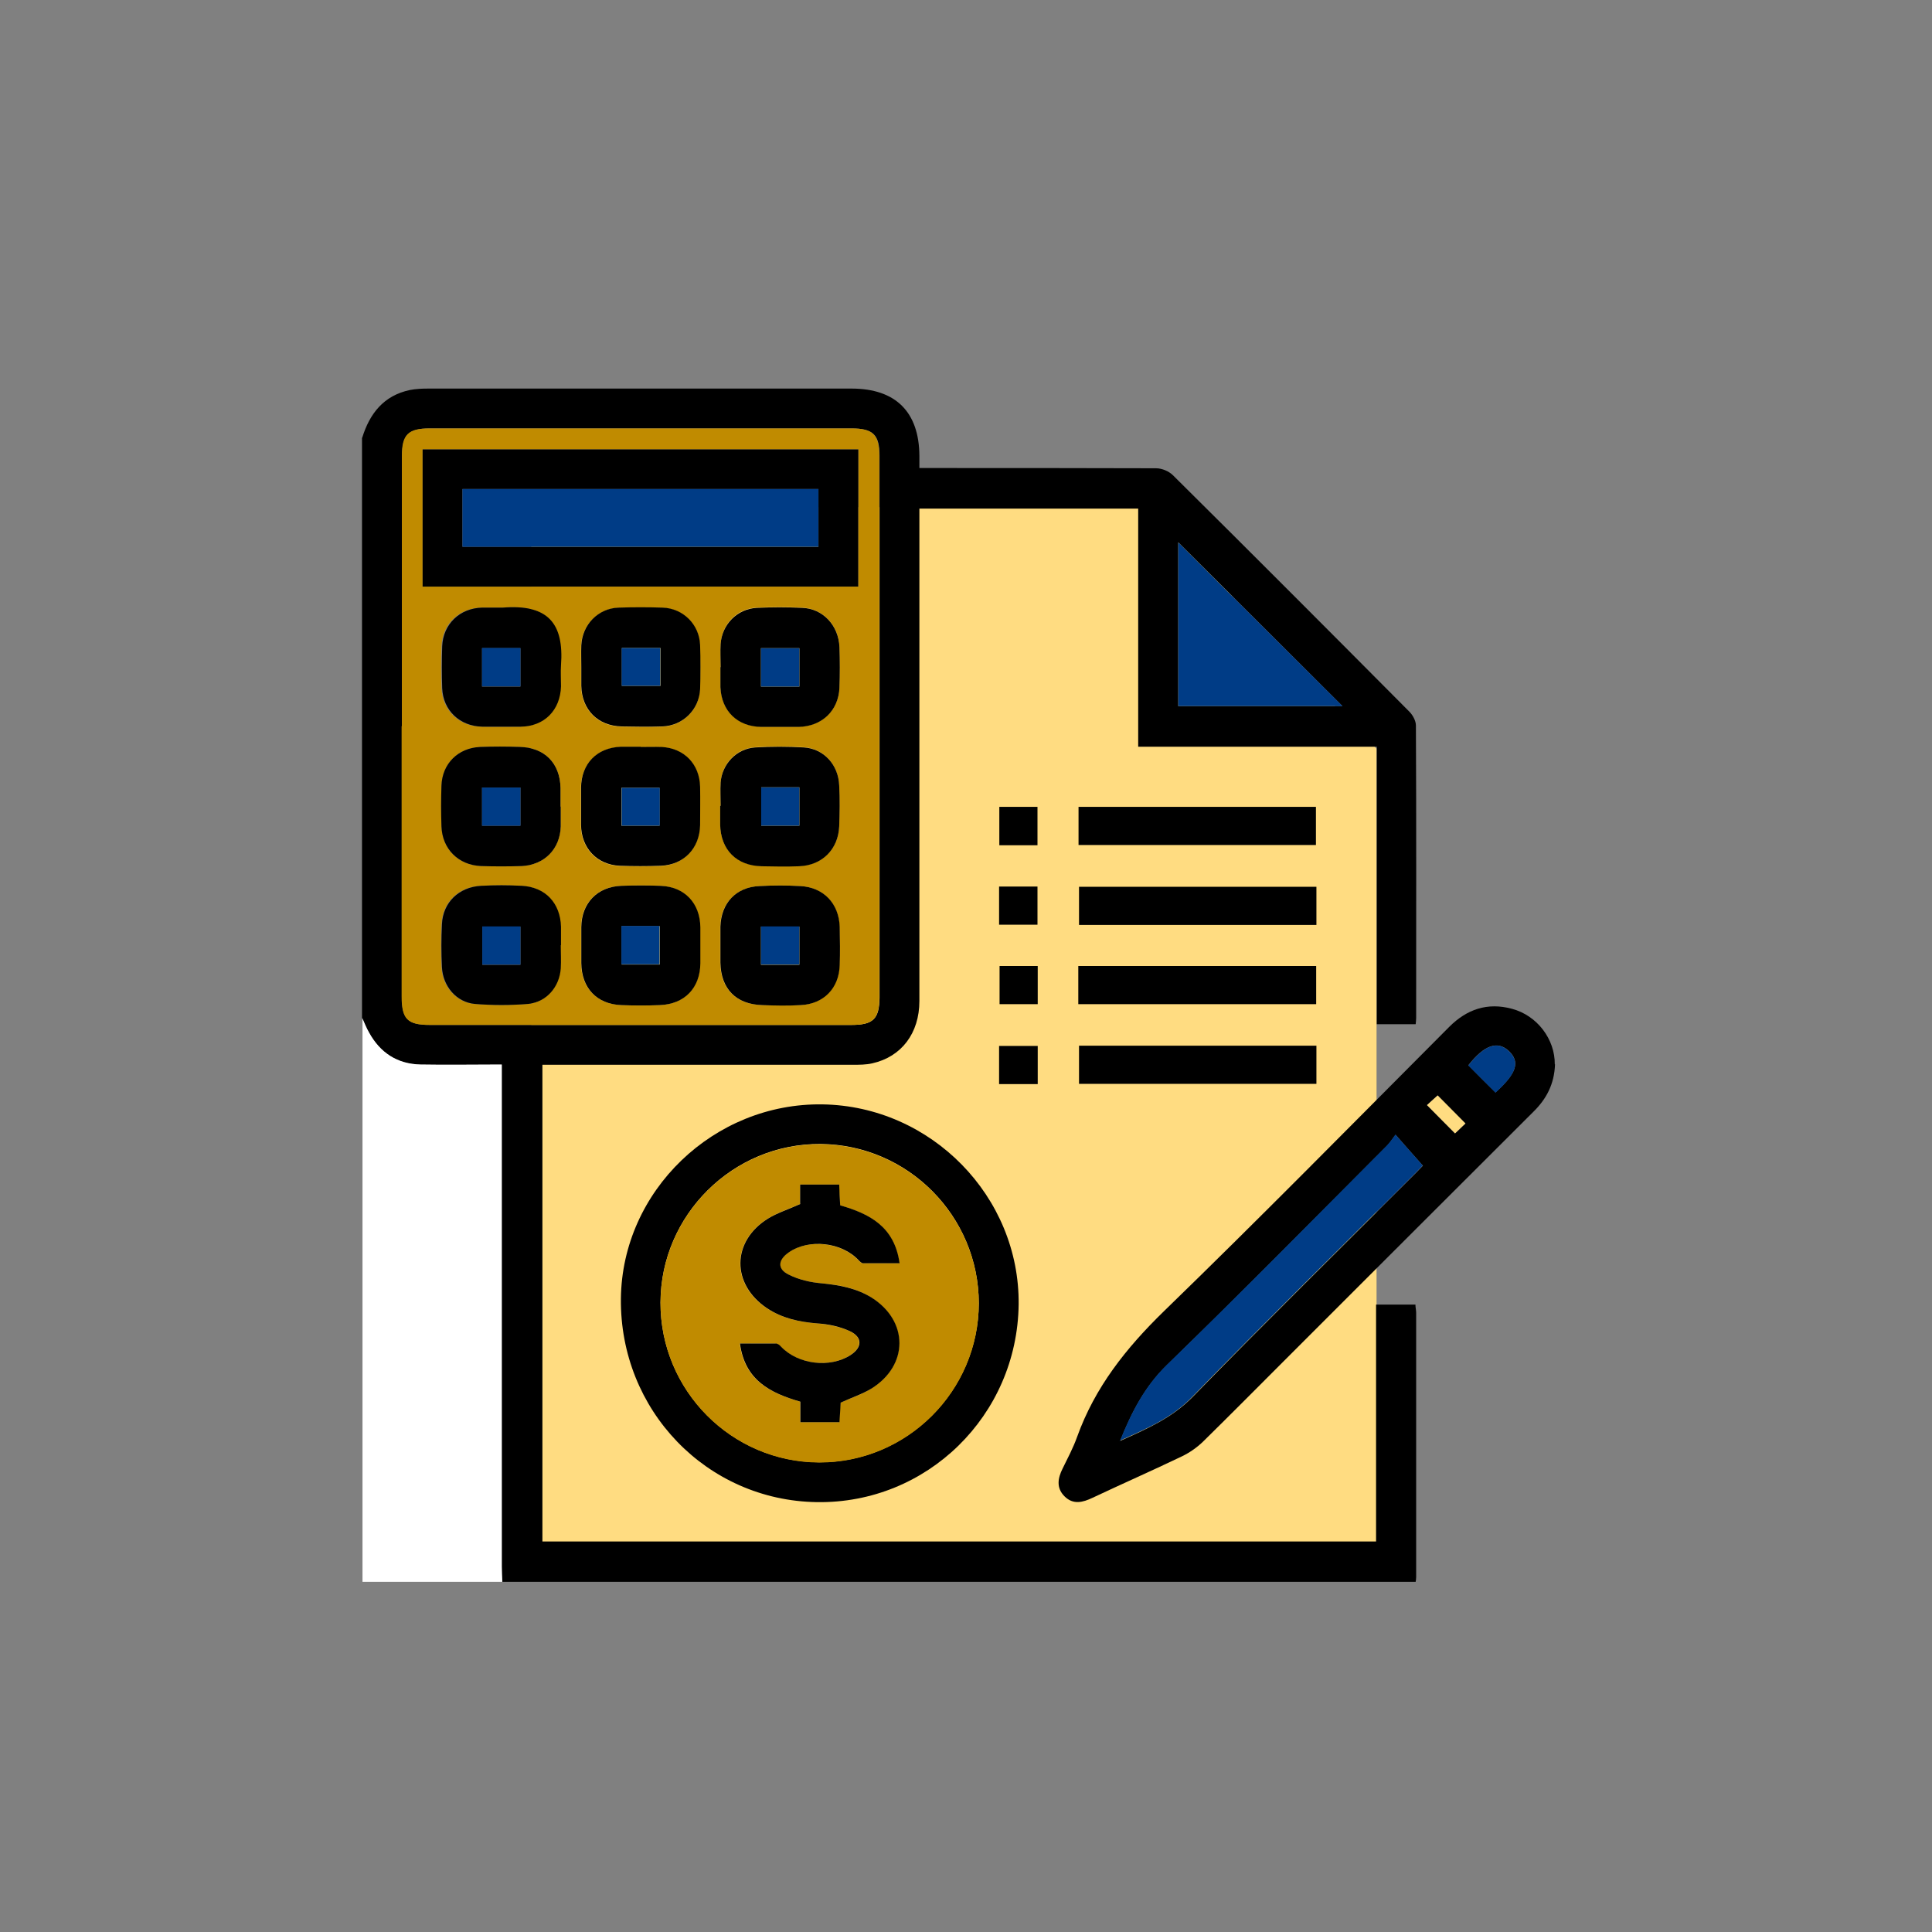 <?xml version="1.0" encoding="UTF-8"?><svg id="Layer_1" xmlns="http://www.w3.org/2000/svg" viewBox="0 0 80 80"><rect x="0" y="0" width="80" height="80" fill="#808080" stroke="none"/><defs><style>.cls-1{fill:#fff;}.cls-2{fill:#c08b00;}.cls-3{fill:#ffdc81;}.cls-4{fill:#003c86;}</style></defs><polygon class="cls-3" points="57 64 22 64 22 21 47.9 21 52.14 26 57 31 57 64"/><g><path d="M15,18.12c.31-1,.89-1.74,1.97-1.97,.25-.05,.51-.06,.77-.06,5.84,0,11.68,0,17.52,0,1.83,0,2.8,.97,2.81,2.79,0,.14,0,.29,0,.5,.21,0,.4,0,.58,0,3.07,0,6.14,0,9.22,.01,.24,0,.53,.12,.7,.29,3.28,3.25,6.54,6.52,9.79,9.79,.14,.14,.27,.38,.27,.57,.02,4.04,.01,8.07,.01,12.11,0,.08-.01,.16-.02,.26h-1.61v-11.49h-9.88v-9.86h-9.06c0,.19,0,.37,0,.56,0,6.61,0,13.22,0,19.83,0,1.33-.74,2.31-1.95,2.58-.26,.06-.54,.06-.81,.06-4.09,0-8.17,0-12.26,0h-.59v19.74H56.98v-9.81h1.63c0,.12,.03,.23,.03,.34,0,3.65,0,7.3,0,10.95,0,.06-.01,.13-.02,.19H20.79c0-.21-.02-.42-.02-.63,0-6.72,0-13.44,0-20.16v-.63c-1.17,0-2.27,.02-3.36,0-.97-.02-1.68-.49-2.14-1.33-.11-.19-.19-.4-.28-.6,0-8.01,0-16.02,0-24.02Zm1.64,11.95c0,3.73,0,7.46,0,11.19,0,.94,.24,1.18,1.16,1.18,5.82,0,11.64,0,17.46,0,.9,0,1.15-.25,1.16-1.14,0-7.47,0-14.95,0-22.42,0-.88-.26-1.14-1.16-1.14-5.82,0-11.64,0-17.46,0-.89,0-1.15,.26-1.15,1.14,0,3.73,0,7.46,0,11.19Zm38.95-.83c-2.26-2.26-4.56-4.55-6.8-6.78v6.78h6.8Z"/><path class="cls-1" d="M15,42.15c.09,.2,.17,.41,.28,.6,.46,.84,1.17,1.31,2.14,1.33,1.09,.02,2.18,0,3.36,0v.63c0,6.72,0,13.44,0,20.16,0,.21,.01,.42,.02,.63h-5.79c0-7.78,0-15.57,0-23.35Z"/><path d="M64.39,44.07c-.03,.83-.36,1.44-.9,1.97-3.46,3.45-6.92,6.91-10.37,10.36-1.1,1.1-2.2,2.21-3.31,3.3-.25,.24-.55,.45-.86,.6-1.23,.59-2.48,1.14-3.71,1.72-.4,.19-.8,.3-1.16-.06-.35-.35-.28-.75-.08-1.15,.21-.43,.44-.86,.6-1.31,.74-2.06,2.03-3.68,3.59-5.2,3.99-3.87,7.89-7.84,11.82-11.78,.73-.73,1.58-1.02,2.59-.75,1.06,.28,1.79,1.27,1.78,2.3Zm-18.02,15.6c1.14-.51,2.16-.96,3.01-1.82,3.05-3.13,6.17-6.2,9.26-9.29,.12-.12,.24-.25,.28-.29-.37-.42-.72-.81-1.13-1.28-.13,.17-.23,.32-.35,.45-3.03,3.04-6.04,6.1-9.12,9.09-.91,.89-1.45,1.93-1.94,3.15Zm15.55-14.43c.89-.8,1.03-1.27,.56-1.72-.47-.44-1.02-.25-1.68,.59,.37,.37,.73,.74,1.12,1.12Zm-1.24,1.28c-.4-.4-.77-.78-1.15-1.16-.15,.14-.32,.3-.44,.4,.4,.41,.78,.79,1.16,1.17,.15-.14,.32-.3,.43-.41Z"/><path d="M42.18,54.02c-.06,4.59-3.79,8.25-8.36,8.18-4.56-.07-8.16-3.81-8.11-8.43,.05-4.46,3.85-8.11,8.35-8.04,4.5,.07,8.17,3.82,8.12,8.29Zm-1.65-.05c0-3.61-2.93-6.57-6.55-6.6-3.63-.03-6.62,2.94-6.63,6.56-.01,3.64,2.94,6.61,6.57,6.62,3.63,.01,6.6-2.95,6.61-6.59Z"/><path d="M44.65,41.58v-1.58h9.85v1.58h-9.85Z"/><path d="M54.51,36.72v1.58h-9.83v-1.58h9.83Z"/><path d="M44.66,34.99v-1.58h9.83v1.58h-9.83Z"/><path d="M44.68,43.3h9.83v1.58h-9.83v-1.58Z"/><path d="M41.39,40h1.58v1.58h-1.58v-1.58Z"/><path d="M42.96,38.29h-1.59v-1.58h1.59v1.58Z"/><path d="M42.96,35h-1.58v-1.59h1.58v1.59Z"/><path d="M42.97,43.31v1.58h-1.6v-1.58h1.6Z"/><path class="cls-2" d="M16.64,30.07c0-3.73,0-7.46,0-11.19,0-.89,.26-1.14,1.15-1.14,5.82,0,11.64,0,17.46,0,.9,0,1.16,.26,1.16,1.14,0,7.47,0,14.95,0,22.42,0,.89-.26,1.14-1.16,1.14-5.82,0-11.64,0-17.46,0-.92,0-1.16-.24-1.16-1.18,0-3.73,0-7.46,0-11.19Zm.86-5.78h18.04v-5.68H17.5v5.68Zm11.49,14.88c0-.26,0-.51,0-.77-.02-.99-.65-1.67-1.64-1.72-.55-.02-1.09-.02-1.64,0-.99,.04-1.64,.72-1.65,1.71,0,.5,0,1,0,1.49,.01,1.03,.64,1.69,1.66,1.74,.53,.02,1.06,.02,1.59,0,1.03-.04,1.66-.7,1.68-1.73,0-.24,0-.48,0-.72Zm.83-.03c0,.24,0,.48,0,.72,.02,1.09,.65,1.73,1.74,1.76,.53,.01,1.06,.02,1.59,0,.95-.06,1.57-.71,1.61-1.65,.02-.53,.02-1.06,0-1.59-.03-.97-.67-1.64-1.63-1.69-.56-.03-1.13-.03-1.69,0-.97,.05-1.59,.71-1.62,1.68,0,.26,0,.51,0,.77Zm-6.61,0s0,0,0,0c0-.26,0-.51,0-.77-.03-.97-.65-1.64-1.62-1.69-.56-.03-1.13-.03-1.69,0-.92,.04-1.58,.69-1.62,1.59-.03,.59-.03,1.19,0,1.78,.04,.79,.59,1.45,1.36,1.52,.73,.06,1.48,.06,2.21,0,.76-.06,1.3-.71,1.35-1.47,.02-.32,0-.64,0-.96Zm.85-11.5s0,0,0,0c0,.26,0,.51,0,.77,.02,.98,.69,1.66,1.67,1.68,.56,0,1.13,.02,1.69,0,.85-.03,1.53-.7,1.56-1.54,.03-.61,.02-1.22,0-1.83-.03-.85-.7-1.52-1.55-1.55-.61-.02-1.22-.02-1.83,0-.84,.03-1.5,.71-1.54,1.56-.01,.3,0,.61,0,.92Zm-3.25-2.48c-.29,0-.58,0-.87,0-.93,.02-1.62,.67-1.66,1.6-.02,.58-.02,1.16,0,1.74,.04,.92,.73,1.58,1.66,1.59,.53,.01,1.06,0,1.59,0,.99-.02,1.65-.68,1.67-1.67,0-.29-.02-.58,0-.87,.14-1.75-.55-2.54-2.41-2.39Zm9.02,2.46s0,0,0,0c0,.27,0,.55,0,.82,.04,.99,.7,1.64,1.7,1.65,.51,0,1.03,0,1.54,0,.96-.02,1.65-.67,1.69-1.62,.02-.56,.02-1.13,0-1.69-.04-.9-.69-1.58-1.54-1.62-.63-.03-1.25-.03-1.88,0-.81,.03-1.44,.67-1.5,1.49-.02,.32,0,.64,0,.96Zm-3.31,3.31s0,0,0,0c-.27,0-.55,0-.82,0-.99,.04-1.63,.7-1.65,1.7,0,.51,0,1.03,0,1.54,.01,.96,.66,1.65,1.61,1.69,.56,.02,1.13,.02,1.69,0,.95-.04,1.61-.73,1.63-1.68,0-.53,0-1.06,0-1.59-.02-.94-.66-1.61-1.59-1.65-.29-.01-.58,0-.87,0Zm-3.31,2.47s0,0,0,0c0-.26,0-.51,0-.77-.02-1.03-.66-1.68-1.69-1.7-.55-.01-1.09-.02-1.64,0-.91,.04-1.57,.69-1.6,1.6-.02,.56-.02,1.13,0,1.69,.03,.93,.69,1.6,1.63,1.64,.56,.02,1.13,.02,1.69,0,.94-.04,1.58-.7,1.62-1.64,0-.27,0-.55,0-.82Zm6.62-.04s0,0-.01,0c0,.26,0,.51,0,.77,.02,1.05,.68,1.71,1.72,1.73,.51,.01,1.03,.01,1.54,0,.96-.03,1.63-.69,1.67-1.65,.02-.56,.02-1.13,0-1.69-.04-.86-.65-1.53-1.46-1.58-.67-.04-1.35-.04-2.02,0-.77,.05-1.37,.67-1.43,1.45-.03,.32,0,.64,0,.96Z"/><path class="cls-4" d="M55.59,29.24h-6.8v-6.78c2.24,2.24,4.54,4.53,6.8,6.78Z"/><path class="cls-4" d="M46.37,59.67c.49-1.22,1.03-2.26,1.94-3.15,3.08-2.99,6.09-6.05,9.12-9.09,.12-.12,.22-.28,.35-.45,.41,.46,.76,.86,1.13,1.28-.04,.04-.16,.17-.28,.29-3.09,3.09-6.21,6.16-9.26,9.29-.84,.87-1.87,1.31-3.01,1.82Z"/><path class="cls-4" d="M61.92,45.24c-.39-.39-.76-.76-1.12-1.12,.67-.85,1.21-1.04,1.68-.59,.47,.45,.32,.92-.56,1.72Z"/><path class="cls-3" d="M60.68,46.52c-.11,.11-.29,.27-.43,.41-.38-.38-.75-.76-1.16-1.17,.12-.11,.29-.27,.44-.4,.38,.38,.75,.76,1.15,1.16Z"/><path class="cls-2" d="M40.53,53.97c0,3.64-2.98,6.6-6.61,6.59-3.63-.01-6.58-2.98-6.57-6.62,.01-3.63,3-6.59,6.63-6.56,3.62,.03,6.55,2.99,6.55,6.6Zm-7.39-4.12c-.51,.22-.96,.37-1.35,.61-1.51,.94-1.52,2.73-.04,3.71,.63,.42,1.34,.57,2.09,.63,.45,.04,.93,.13,1.34,.32,.53,.25,.52,.67,.03,.99-.84,.55-2.17,.39-2.87-.34-.06-.06-.15-.13-.23-.14-.48-.01-.96,0-1.48,0,.19,1.52,1.25,2.05,2.5,2.41v.85h1.62c.02-.32,.03-.6,.05-.81,.46-.2,.9-.34,1.27-.58,1.55-.95,1.55-2.8,.01-3.77-.63-.4-1.33-.53-2.06-.59-.47-.04-.95-.16-1.37-.36-.48-.24-.45-.61,0-.92,.83-.58,2.2-.42,2.9,.33,.05,.05,.12,.12,.18,.12,.49,.01,.98,0,1.51,0-.21-1.52-1.24-2.05-2.46-2.4-.01-.3-.03-.58-.04-.86h-1.62v.8Z"/><path d="M17.5,24.29v-5.68h18.04v5.68H17.5Zm1.65-1.65h14.74v-2.39h-14.74v2.39Z"/><path d="M29,39.17c0,.24,0,.48,0,.72-.01,1.02-.65,1.69-1.68,1.73-.53,.02-1.06,.02-1.59,0-1.02-.04-1.65-.71-1.66-1.74,0-.5,0-1,0-1.49,.01-.99,.66-1.67,1.65-1.71,.55-.02,1.09-.02,1.64,0,.99,.04,1.63,.72,1.64,1.72,0,.26,0,.51,0,.77Zm-3.26-.82v1.59h1.58v-1.59h-1.58Z"/><path d="M29.83,39.14c0-.26,0-.51,0-.77,.03-.98,.65-1.64,1.62-1.68,.56-.03,1.13-.03,1.69,0,.96,.05,1.6,.72,1.63,1.69,.01,.53,.02,1.06,0,1.59-.03,.95-.66,1.6-1.61,1.65-.53,.03-1.06,.02-1.59,0-1.09-.03-1.72-.67-1.74-1.76,0-.24,0-.48,0-.72Zm3.27,.81v-1.58h-1.59v1.58h1.59Z"/><path d="M23.22,39.14c0,.32,.02,.64,0,.96-.05,.76-.59,1.4-1.35,1.47-.73,.06-1.48,.06-2.21,0-.76-.07-1.32-.73-1.36-1.52-.03-.59-.03-1.19,0-1.78,.04-.9,.7-1.54,1.62-1.59,.56-.03,1.13-.03,1.69,0,.97,.05,1.59,.71,1.62,1.69,0,.26,0,.51,0,.77,0,0,0,0,0,0Zm-1.67,.81v-1.58h-1.58v1.58h1.58Z"/><path d="M24.07,27.64c0-.31-.01-.61,0-.92,.04-.85,.69-1.53,1.54-1.56,.61-.02,1.22-.02,1.83,0,.85,.03,1.52,.7,1.55,1.55,.02,.61,.02,1.22,0,1.83-.04,.84-.71,1.51-1.56,1.54-.56,.02-1.13,.01-1.69,0-.98-.02-1.65-.69-1.67-1.68,0-.26,0-.51,0-.77,0,0,0,0,0,0Zm3.28-.81h-1.6v1.57h1.6v-1.57Z"/><path d="M20.82,25.16c1.86-.15,2.54,.64,2.41,2.39-.02,.29,0,.58,0,.87-.03,.99-.69,1.66-1.67,1.67-.53,0-1.06,0-1.59,0-.93-.02-1.62-.67-1.66-1.59-.02-.58-.02-1.16,0-1.74,.04-.92,.73-1.58,1.66-1.6,.29,0,.58,0,.87,0Zm.73,3.27v-1.59h-1.59v1.59h1.59Z"/><path d="M29.84,27.62c0-.32-.02-.64,0-.96,.06-.81,.69-1.45,1.5-1.49,.63-.03,1.25-.03,1.88,0,.85,.03,1.5,.72,1.54,1.62,.02,.56,.02,1.13,0,1.69-.04,.95-.73,1.6-1.69,1.62-.51,0-1.03,0-1.54,0-1-.01-1.66-.66-1.7-1.65,0-.27,0-.55,0-.82,0,0,0,0,0,0Zm3.26,.81v-1.59h-1.59v1.59h1.59Z"/><path d="M26.53,30.93c.29,0,.58-.01,.87,0,.93,.05,1.57,.71,1.59,1.65,.01,.53,0,1.06,0,1.59-.02,.96-.67,1.64-1.63,1.68-.56,.02-1.13,.02-1.69,0-.95-.04-1.6-.73-1.61-1.69,0-.51,0-1.03,0-1.54,.01-1,.65-1.66,1.65-1.7,.27,0,.55,0,.82,0,0,0,0,0,0,0Zm-.8,3.26h1.58v-1.57h-1.58v1.57Z"/><path d="M23.22,33.4c0,.27,0,.55,0,.82-.03,.94-.68,1.6-1.62,1.64-.56,.02-1.13,.02-1.69,0-.93-.04-1.6-.71-1.63-1.64-.02-.56-.02-1.13,0-1.69,.03-.91,.69-1.56,1.6-1.6,.55-.02,1.09-.02,1.64,0,1.03,.02,1.67,.67,1.69,1.7,0,.26,0,.51,0,.77,0,0,0,0,0,0Zm-1.67,.79v-1.58h-1.59v1.58h1.59Z"/><path d="M29.84,33.36c0-.32-.02-.64,0-.96,.06-.77,.66-1.4,1.43-1.45,.67-.04,1.35-.04,2.02,0,.82,.05,1.43,.72,1.46,1.58,.03,.56,.02,1.13,0,1.69-.04,.95-.71,1.62-1.67,1.65-.51,.02-1.03,.01-1.54,0-1.04-.02-1.7-.68-1.72-1.73,0-.26,0-.51,0-.77,0,0,0,0,.01,0Zm3.26-.76h-1.58v1.59h1.58v-1.59Z"/><path d="M33.13,49.85v-.8h1.62c.01,.29,.02,.57,.04,.86,1.22,.35,2.25,.88,2.46,2.4-.54,0-1.03,0-1.51,0-.06,0-.13-.07-.18-.12-.7-.76-2.07-.91-2.9-.33-.45,.31-.48,.69,0,.92,.42,.21,.9,.32,1.37,.36,.73,.07,1.43,.2,2.06,.59,1.54,.97,1.54,2.81-.01,3.77-.38,.23-.81,.37-1.27,.58-.01,.22-.03,.5-.05,.81h-1.62v-.85c-1.25-.36-2.3-.89-2.5-2.41,.52,0,1,0,1.48,0,.08,0,.17,.07,.23,.14,.7,.73,2.02,.89,2.87,.34,.49-.32,.5-.74-.03-.99-.41-.19-.88-.29-1.34-.32-.75-.06-1.46-.21-2.09-.63-1.48-.99-1.47-2.77,.04-3.71,.39-.24,.84-.38,1.35-.61Z"/><path class="cls-4" d="M19.15,22.64v-2.39h14.74v2.39h-14.74Z"/><path class="cls-4" d="M25.73,38.34h1.58v1.59h-1.58v-1.59Z"/><path class="cls-4" d="M33.1,39.94h-1.59v-1.58h1.59v1.58Z"/><path class="cls-4" d="M21.55,39.94h-1.58v-1.58h1.58v1.58Z"/><path class="cls-4" d="M27.34,26.83v1.57h-1.6v-1.57h1.6Z"/><path class="cls-4" d="M21.55,28.42h-1.59v-1.59h1.59v1.59Z"/><path class="cls-4" d="M33.1,28.43h-1.59v-1.59h1.59v1.59Z"/><path class="cls-4" d="M25.74,34.19v-1.57h1.58v1.57h-1.58Z"/><path class="cls-4" d="M21.55,34.19h-1.59v-1.58h1.59v1.58Z"/><path class="cls-4" d="M33.1,32.6v1.59h-1.58v-1.59h1.58Z"/></g></svg>